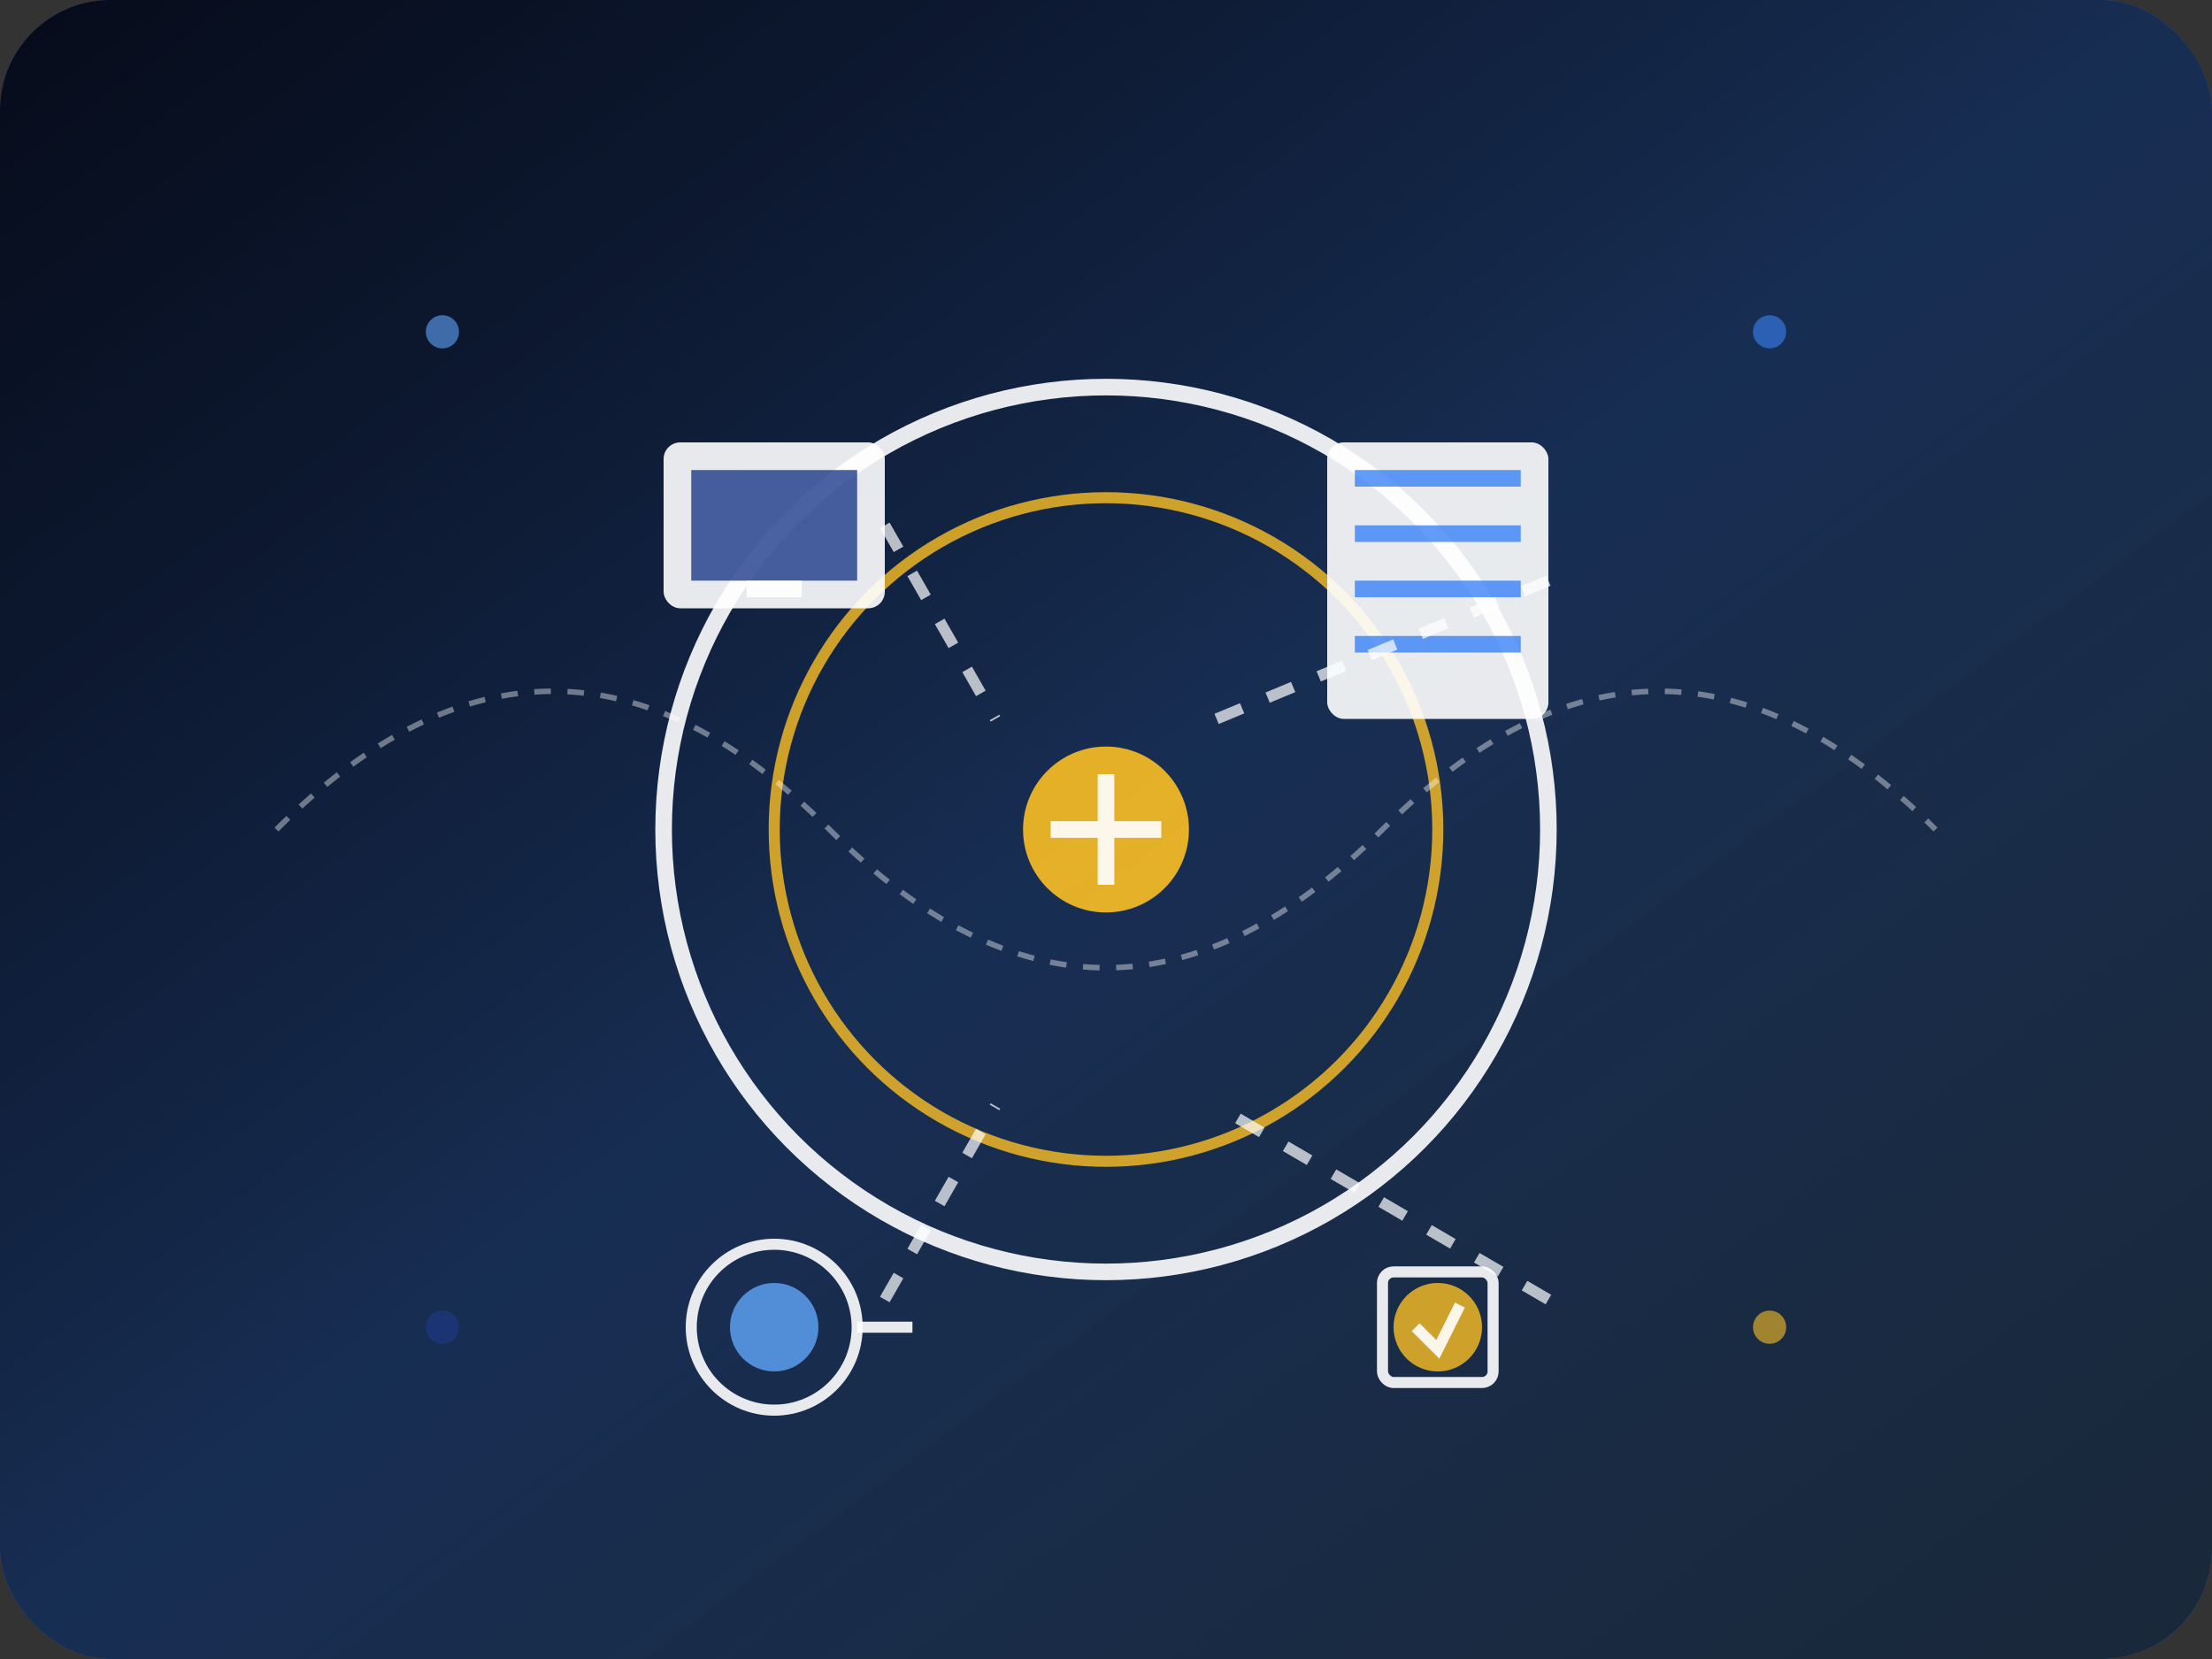 <svg width="400" height="300" viewBox="0 0 400 300" xmlns="http://www.w3.org/2000/svg">
  <rect x="0" y="0" width="400" height="300" fill="#333333" stroke="none"/>
  <!-- Definitions -->
  <defs>
    <!-- Main gradient matching our theme -->
    <linearGradient id="mainGradient" x1="0%" y1="0%" x2="100%" y2="100%">
      <stop offset="0%" style="stop-color:#1e3a8a;stop-opacity:0.9" />
      <stop offset="50%" style="stop-color:#3b82f6;stop-opacity:0.8" />
      <stop offset="100%" style="stop-color:#60a5fa;stop-opacity:0.7" />
    </linearGradient>
    
    <!-- Black blend overlay -->
    <linearGradient id="blackBlend" x1="0%" y1="0%" x2="100%" y2="100%">
      <stop offset="0%" style="stop-color:#000000;stop-opacity:0.8" />
      <stop offset="50%" style="stop-color:#000000;stop-opacity:0.6" />
      <stop offset="100%" style="stop-color:#000000;stop-opacity:0.7" />
    </linearGradient>
    
    <!-- Glow effect -->
    <filter id="glow">
      <feGaussianBlur stdDeviation="3" result="coloredBlur"/>
      <feMerge> 
        <feMergeNode in="coloredBlur"/>
        <feMergeNode in="SourceGraphic"/>
      </feMerge>
    </filter>
  </defs>
  
  <!-- Background with our theme colors -->
  <rect width="400" height="300" fill="url(#mainGradient)" rx="20"/>
  
  <!-- Black blend overlay -->
  <rect width="400" height="300" fill="url(#blackBlend)" rx="20"/>
  
  <!-- Central support hub -->
  <circle cx="200" cy="150" r="80" fill="none" stroke="#ffffff" stroke-width="3" opacity="0.9"/>
  <circle cx="200" cy="150" r="60" fill="none" stroke="#fbbf24" stroke-width="2" opacity="0.8"/>
  
  <!-- Support icons around the hub -->
  <!-- Laptop icon -->
  <g transform="translate(120, 80)">
    <rect x="0" y="0" width="40" height="30" rx="3" fill="#ffffff" opacity="0.9"/>
    <rect x="5" y="5" width="30" height="20" fill="#1e3a8a" opacity="0.8"/>
    <rect x="15" y="25" width="10" height="3" fill="#ffffff" opacity="0.9"/>
  </g>
  
  <!-- Server icon -->
  <g transform="translate(240, 80)">
    <rect x="0" y="0" width="40" height="50" rx="3" fill="#ffffff" opacity="0.9"/>
    <rect x="5" y="5" width="30" height="3" fill="#3b82f6" opacity="0.8"/>
    <rect x="5" y="15" width="30" height="3" fill="#3b82f6" opacity="0.8"/>
    <rect x="5" y="25" width="30" height="3" fill="#3b82f6" opacity="0.8"/>
    <rect x="5" y="35" width="30" height="3" fill="#3b82f6" opacity="0.8"/>
  </g>
  
  <!-- Network icon -->
  <g transform="translate(120, 220)">
    <circle cx="20" cy="20" r="15" fill="none" stroke="#ffffff" stroke-width="2" opacity="0.9"/>
    <circle cx="20" cy="20" r="8" fill="#60a5fa" opacity="0.8"/>
    <line x1="35" y1="20" x2="45" y2="20" stroke="#ffffff" stroke-width="2" opacity="0.9"/>
  </g>
  
  <!-- Security icon -->
  <g transform="translate(240, 220)">
    <rect x="10" y="10" width="20" height="20" rx="2" fill="none" stroke="#ffffff" stroke-width="2" opacity="0.9"/>
    <circle cx="20" cy="20" r="8" fill="#fbbf24" opacity="0.8"/>
    <path d="M16 20 L20 24 L24 16" stroke="#ffffff" stroke-width="2" fill="none" opacity="0.9"/>
  </g>
  
  <!-- Connection lines -->
  <line x1="160" y1="95" x2="180" y2="130" stroke="#ffffff" stroke-width="2" opacity="0.7" stroke-dasharray="5,5"/>
  <line x1="280" y1="105" x2="220" y2="130" stroke="#ffffff" stroke-width="2" opacity="0.7" stroke-dasharray="5,5"/>
  <line x1="160" y1="235" x2="180" y2="200" stroke="#ffffff" stroke-width="2" opacity="0.7" stroke-dasharray="5,5"/>
  <line x1="280" y1="235" x2="220" y2="200" stroke="#ffffff" stroke-width="2" opacity="0.7" stroke-dasharray="5,5"/>
  
  <!-- Central support icon -->
  <g transform="translate(180, 130)">
    <circle cx="20" cy="20" r="15" fill="#fbbf24" opacity="0.9"/>
    <path d="M20 10 L20 30 M10 20 L30 20" stroke="#ffffff" stroke-width="3" opacity="0.9"/>
  </g>
  
  <!-- Floating tech elements -->
  <circle cx="80" cy="60" r="3" fill="#60a5fa" opacity="0.6"/>
  <circle cx="320" cy="60" r="3" fill="#3b82f6" opacity="0.6"/>
  <circle cx="80" cy="240" r="3" fill="#1e3a8a" opacity="0.6"/>
  <circle cx="320" cy="240" r="3" fill="#fbbf24" opacity="0.6"/>
  
  <!-- Data flow lines -->
  <path d="M50 150 Q100 100 150 150 Q200 200 250 150 Q300 100 350 150" 
        stroke="#ffffff" stroke-width="1" fill="none" opacity="0.4" stroke-dasharray="3,3"/>
</svg>
